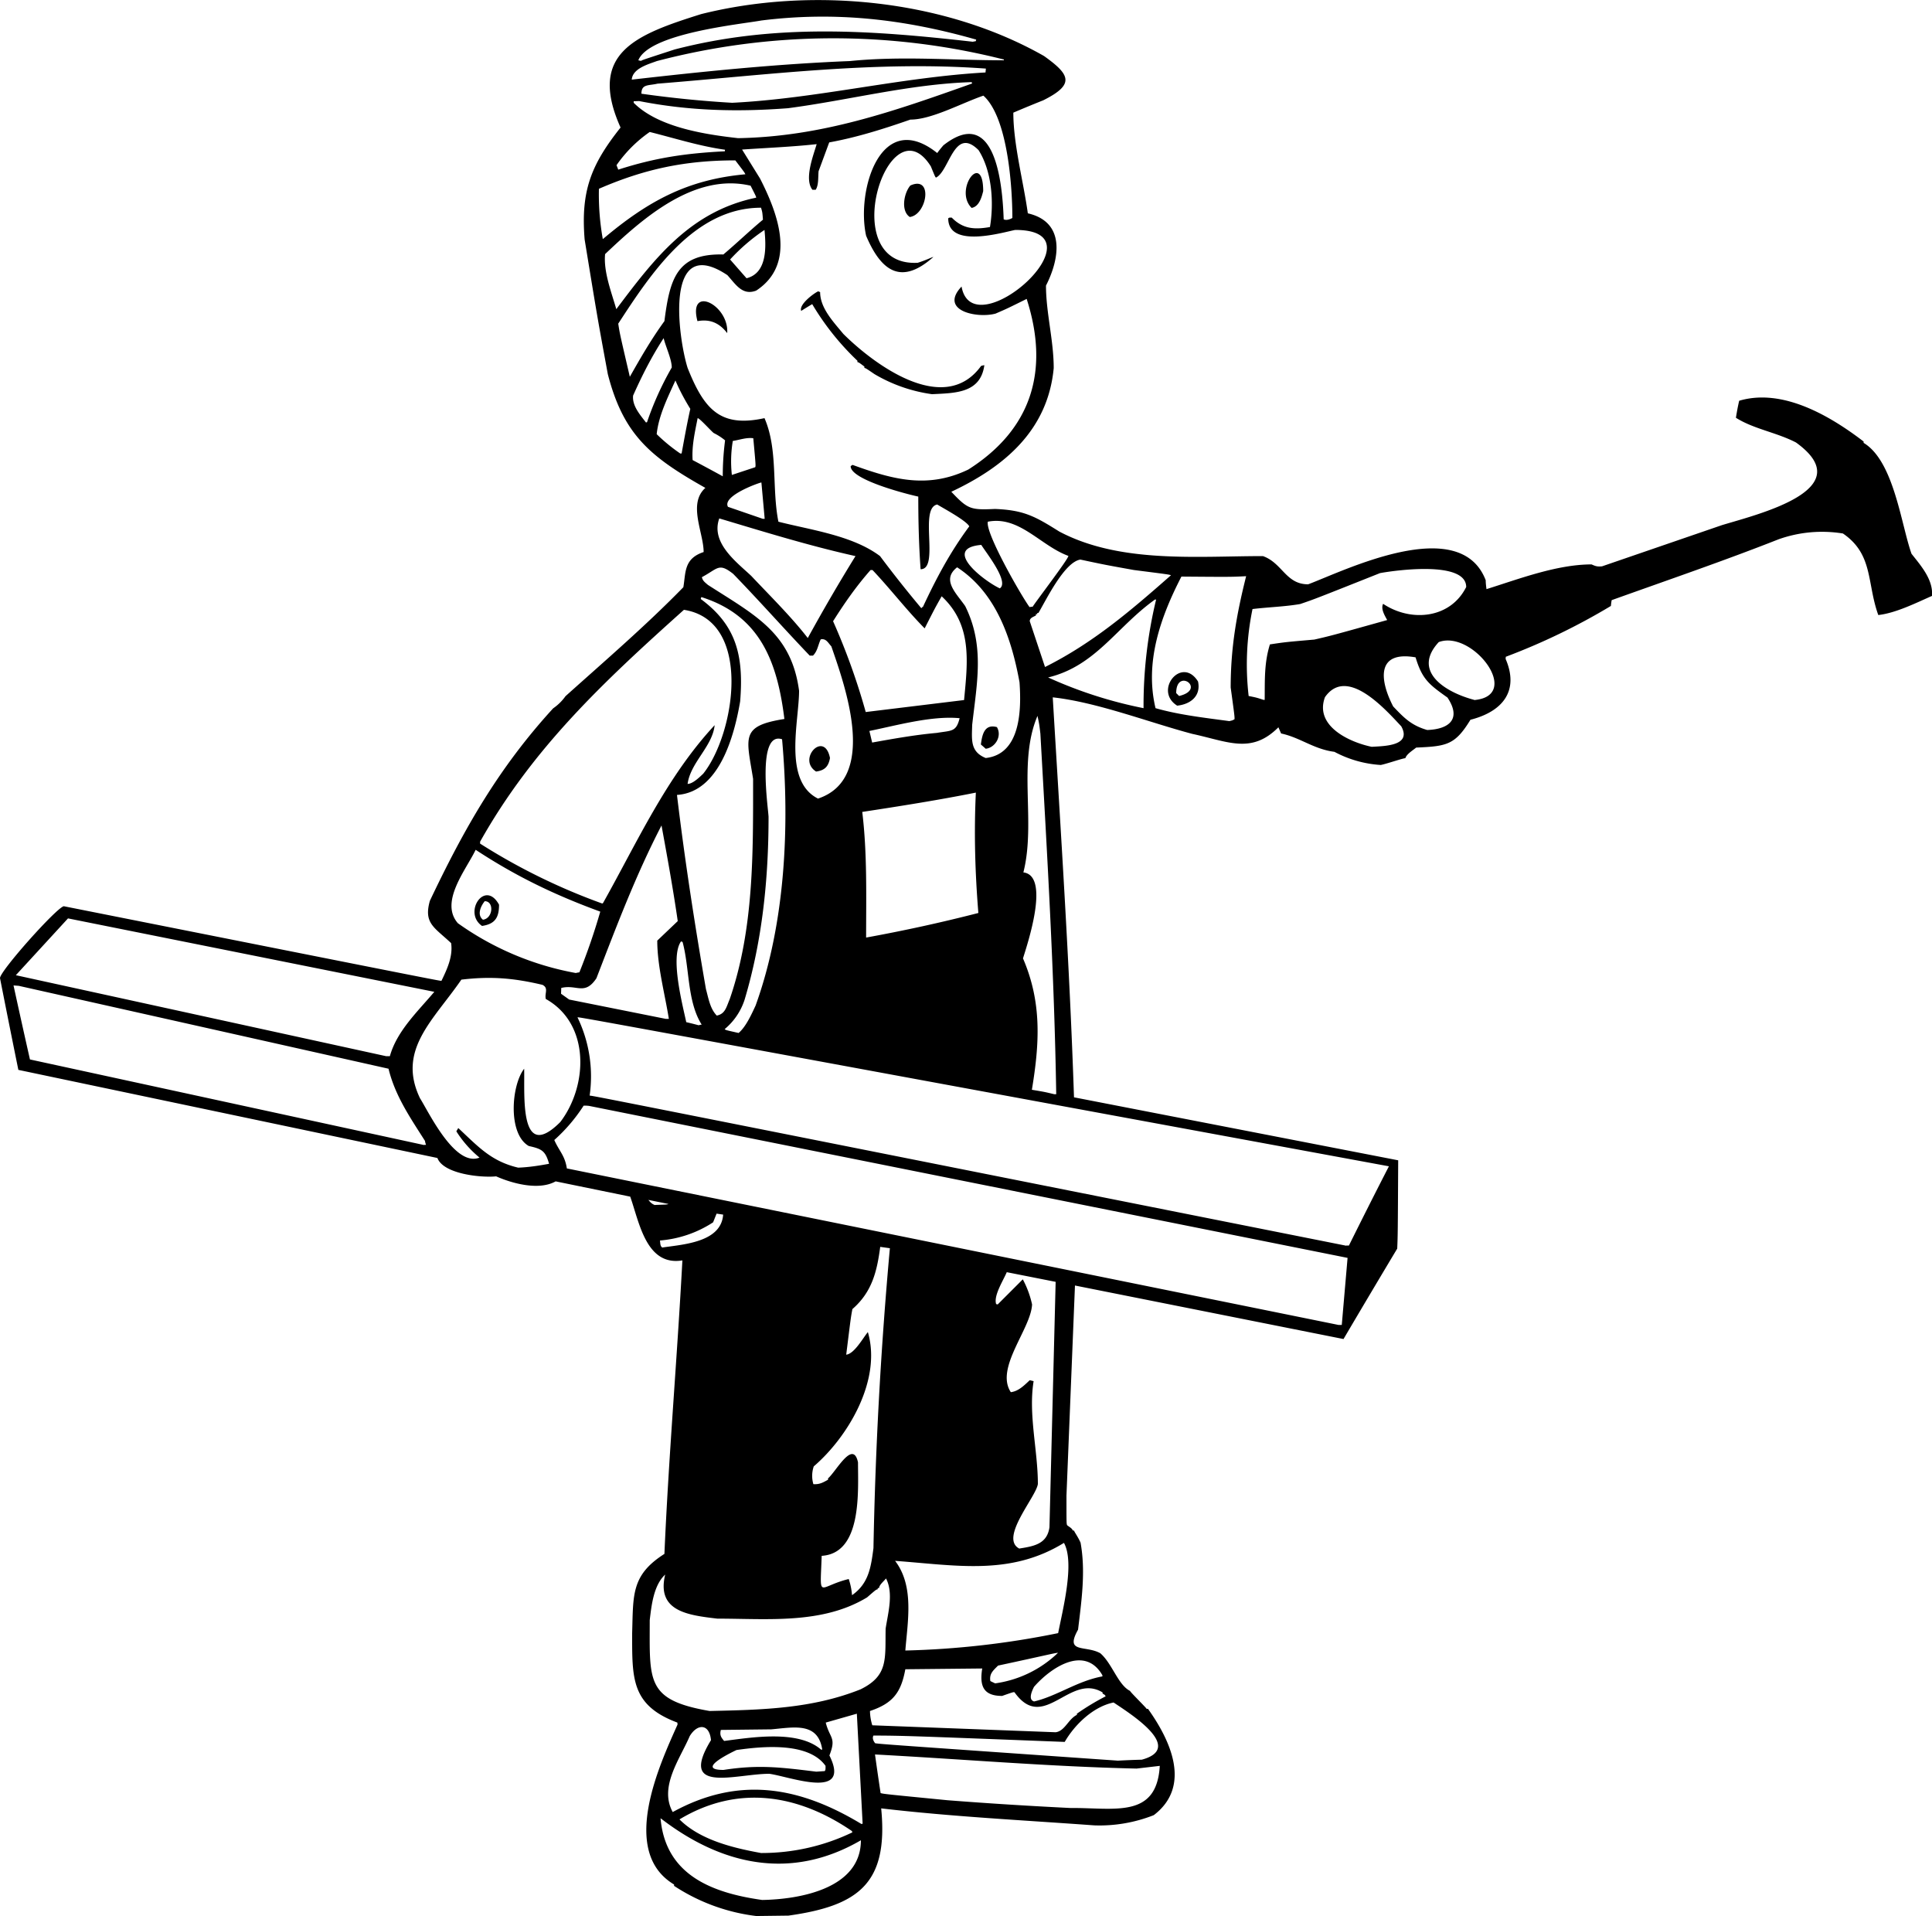 <svg xmlns="http://www.w3.org/2000/svg" width="960" height="952.034" shape-rendering="geometricPrecision" text-rendering="geometricPrecision" image-rendering="optimizeQuality" fill-rule="evenodd" clip-rule="evenodd" viewBox="0 0 10 9.917"><path d="M3.922 9.917a.99.99 0 0 1-.433-.157v-.007c-.286-.171-.072-.626.018-.828l-.001-.01c-.24-.09-.234-.229-.234-.463.006-.197-.006-.3.167-.41.022-.507.066-1.013.093-1.519-.188.031-.223-.198-.27-.33l-.386-.079c-.086.048-.222.012-.308-.026-.078.008-.273-.012-.304-.095L.095 5.537A79.578 79.578 0 0 1 0 5.062c0-.037.291-.363.33-.372 1.948.387 1.948.387 1.955.386.029-.06.06-.126.05-.195-.087-.082-.143-.102-.11-.219.177-.373.356-.688.638-.996a.256.256 0 0 0 .064-.063c.205-.184.418-.367.61-.564.013-.076.002-.148.105-.182 0-.1-.083-.25.009-.332-.284-.16-.424-.274-.505-.589-.054-.293-.054-.293-.12-.697-.02-.248.031-.384.186-.579-.173-.386.08-.481.417-.587C4.2-.07 4.887-.004 5.404.29c.134.096.162.146-.004.229a7.188 7.188 0 0 0-.155.064c0 .164.052.355.075.521.196.045.165.235.094.374 0 .14.04.284.04.427-.03.32-.253.51-.53.64.085.09.099.095.226.089.15.006.207.038.333.117.314.166.713.127 1.054.127.101.036.118.146.234.146.18-.067.785-.37.919-.021 0 .015.002.03.004.046.169-.053.365-.128.544-.128.022.01.03.012.054.01l.62-.213c.183-.056.723-.184.384-.428-.1-.052-.22-.07-.311-.128.005-.03.01-.059.017-.088.226-.067.473.08.644.211v.007c.157.094.194.423.248.574.047.06.113.133.106.218-.084.037-.188.089-.278.099-.06-.166-.025-.314-.183-.422a.673.673 0 0 0-.333.03c-.284.112-.577.212-.864.315a.309.309 0 0 0-.004.03 3.33 3.33 0 0 1-.544.263l-.001.011c.072.167-.017.273-.182.315-.08.131-.123.137-.281.144-.018.015-.049.033-.056.055-.013 0-.093.028-.127.035a.584.584 0 0 1-.24-.068c-.108-.014-.177-.074-.276-.095l-.014-.032c-.14.14-.26.074-.446.034-.226-.06-.493-.164-.722-.189.041.69.087 1.38.11 2.07l1.678.326c-.002.384-.002.384-.005.457a72.12 72.12 0 0 0-.278.468l-1.39-.277L5.52 7.74c0 .143 0 .143.003.153.01.009.025.015.03.028h.006c.002.008.021.033.034.063.027.149.005.299-.013.45-.07.125.038.079.115.122.061.052.092.164.154.195.002.007.083.086.086.093h.007c.115.161.228.399.03.55a.765.765 0 0 1-.307.053c-.37-.027-.736-.045-1.104-.088.038.388-.117.504-.48.555l-.16.002zm.023-.084c-.263-.037-.501-.131-.526-.423.315.243.674.325 1.037.114 0 .253-.323.306-.511.309zm-.006-.243c-.143-.026-.315-.067-.422-.174.299-.18.611-.132.892.06a.049.049 0 0 1 .003.007 1.08 1.08 0 0 1-.473.107zm.52-.15c-.326-.197-.638-.248-.977-.062-.072-.13.037-.274.088-.393.04-.066.102-.065.11.021-.172.282.128.174.302.174.105.014.427.139.311-.095.037-.094.002-.087-.019-.17l.161-.046.03.57H4.46zm1.081-.083a22.476 22.476 0 0 1-.634-.04c-.327-.032-.327-.032-.348-.037a16.1 16.1 0 0 1-.029-.2c.45.024.904.063 1.354.073l.12-.014c-.016.275-.234.216-.463.218zm-1.315-.188c-.187-.023-.3-.037-.48-.009-.142 0 .025-.083.067-.103.132-.019.372-.043.461.082 0 .02 0 .02-.004.027l-.044.003zm1.561-.057c-1.217-.085-1.217-.085-1.256-.09-.01-.012-.016-.027-.009-.04.161.001.161.001.99.033.051-.089.148-.183.253-.204.086.058.37.235.146.296a4.927 4.927 0 0 0-.124.005zM4.25 9.055c-.12-.105-.366-.062-.502-.045-.015-.018-.024-.029-.017-.057l.261-.003c.115-.01.242-.04.264.105H4.25zm1.214-.09l-.949-.036a.26.26 0 0 1-.012-.074c.12-.04.161-.097.183-.216l.398-.004c-.015.092.007.142.103.142.057-.02.057-.02.064-.019.151.213.286-.103.456.001v.006c.011.006.011.006.016.014a1.256 1.256 0 0 0-.149.09v.006c-.045.022-.062.084-.11.09zm-1.791-.11c-.33-.057-.31-.154-.31-.47.009-.076.02-.181.08-.236-.046.19.117.21.27.228.261 0 .544.03.775-.11.046-.04.046-.04.055-.042v-.006h.007c0-.016.027-.038.036-.05.04.077.01.18-.002.26-.003.156.015.243-.13.314-.253.101-.513.106-.781.112zm1.678-.05c-.031-.01-.008-.057.001-.075.087-.1.263-.218.354-.06v.006c-.129.023-.237.103-.355.13zm-.2-.093a.593.593 0 0 1-.025-.012c-.006-.038.014-.054.04-.08.247-.053.3-.067.31-.066a.584.584 0 0 1-.325.158zm-.465-.17c.012-.152.047-.333-.053-.464.317.023.596.078.874-.093.057.103-.007.348-.03.467a4.46 4.46 0 0 1-.79.09zm-.276-.287a.34.34 0 0 0-.017-.083c-.163.04-.148.114-.14-.12.21-.013.188-.334.188-.484-.026-.12-.113.047-.155.083v.007c-.027.015-.044.025-.076.023a.152.152 0 0 1 .002-.092c.177-.152.353-.447.28-.695-.027.033-.07.112-.112.117.024-.194.024-.194.032-.236.101-.088.127-.193.144-.322l.05.007a21.671 21.671 0 0 0-.085 1.552c-.013.1-.025.183-.11.243zm.867-.24c-.107-.053.087-.269.095-.335 0-.174-.05-.36-.022-.532l-.02-.005c-.029.027-.058.057-.098.062-.083-.125.104-.327.11-.454a.502.502 0 0 0-.048-.13l-.13.13-.008-.002c-.014-.044.037-.122.055-.165l.253.05-.032 1.27c-.012.085-.077.098-.155.11zm1.651-1.158l-3.994-.81c-.01-.067-.04-.09-.065-.147a.864.864 0 0 0 .152-.178c.01 0 .02 0 .031.002l3.923.786-.03.347h-.017zm-3.498-.4c-.014-.005-.012-.025-.014-.037a.588.588 0 0 0 .275-.094l.018-.045.034.005c-.01.142-.202.154-.313.17zm3.538-.01c-3.883-.773-3.883-.773-3.916-.777a.702.702 0 0 0-.063-.405c.013-.001.013-.001 4.2.771-.07.136-.139.273-.207.41h-.014zm-3.578-.21c-.017-.007-.023-.014-.034-.027l.104.021c-.007.003-.007.003-.07.005zm-.708-.194c-.14-.033-.206-.108-.31-.205l-.01.017a.571.571 0 0 0 .12.136c-.128.051-.264-.238-.308-.307-.12-.25.068-.402.214-.614.15-.018.269-.009.42.027.033.017.01.043.017.073.231.129.218.45.075.637-.215.215-.183-.146-.187-.276-.067.087-.085.338.024.4.068.015.086.025.105.092-.054.01-.106.018-.16.02zm-.487-.117L.155 5.483A52.21 52.21 0 0 1 .07 5.1l.027.002 1.914.429c.034.14.112.253.189.374 0 .006.003.013.005.02h-.01zm3.262-.263c-.05-.012-.05-.012-.116-.023.04-.242.052-.452-.046-.68.023-.075.142-.428.002-.445.066-.261-.031-.565.073-.81.009.042.009.042.015.092.035.623.072 1.242.082 1.866h-.01zm-3.459-.197L.082 5.047l.27-.294 1.896.38c-.086.102-.194.203-.23.333h-.02zm1.825-.12c-.067-.015-.067-.015-.072-.02a.33.33 0 0 0 .103-.152c.092-.308.124-.627.124-.946-.001-.043-.063-.446.07-.402.04.449.017.951-.137 1.378-.021.045-.05.11-.088.142zm-.207-.04a1.996 1.996 0 0 0-.064-.016c-.02-.094-.084-.337-.027-.418l.008.003c.037.137.023.307.099.428-.006 0-.011.002-.016.003zm-.17-.033l-.5-.1-.042-.03.001-.03c.08-.02.121.041.182-.05.105-.272.203-.532.337-.791.03.164.06.329.084.495l-.106.101c0 .132.039.274.06.405h-.016zm.264-.017c-.035-.036-.043-.09-.056-.137-.058-.334-.11-.67-.15-1.005.219-.014.297-.307.327-.484.019-.234-.018-.393-.204-.53l.003-.01c.308.097.394.341.43.631-.23.036-.196.095-.162.31 0 .38.005.775-.121 1.14-.018.042-.023.076-.067.085zm-.728-.22a1.517 1.517 0 0 1-.612-.258c-.096-.11.042-.276.092-.38.21.138.41.234.645.32a3.235 3.235 0 0 1-.108.314l-.017.003zm1.501-.184c0-.214.006-.437-.02-.65.196-.03.393-.061.588-.1-.01.208-.004.415.013.623a8.215 8.215 0 0 1-.58.127zm-1.988-.06c-.1-.069.015-.243.088-.11 0 .066-.02.1-.088.11zM2.5 4.76c-.033-.025-.011-.072.009-.096.05 0 .043.09-.01.096zm.617-.084a3.195 3.195 0 0 1-.632-.31v-.01c.273-.486.641-.829 1.055-1.2.358.056.265.641.1.848-.018.017-.054.053-.081.053.015-.111.129-.194.14-.304-.25.269-.4.604-.578.921l-.004.002zm1.117-.543c-.182-.091-.098-.4-.098-.558-.04-.3-.228-.391-.472-.548-.016-.014-.027-.021-.031-.04.084-.045.087-.076.162-.017.134.138.263.284.396.423h.017c.024-.024.026-.055.04-.084.028-.006.038.018.055.036.068.198.246.683-.069.788zm-.01-.14c-.1-.064.043-.216.072-.07-.008.044-.027.064-.072.07zm.878-.07c-.081-.033-.072-.094-.07-.172.025-.22.065-.41-.036-.614-.046-.067-.125-.136-.042-.201.203.132.282.37.323.595.01.14.007.372-.175.392zm0-.048a3.971 3.971 0 0 0-.025-.022c.007-.055.02-.107.083-.09.028.048-.01.107-.058.112zm1.998-.01c-.112-.023-.298-.106-.242-.257.114-.163.313.064.395.151.056.102-.089.102-.153.106zm-2.586-.023l-.014-.059c.142-.029.324-.08.467-.066-.018.072-.041.063-.118.076-.112.01-.224.03-.335.05zm2.873-.064c-.082-.024-.119-.062-.176-.122-.07-.135-.089-.29.116-.254.034.113.069.14.165.208.074.111.009.164-.105.168zm-1.024-.046c-.125-.017-.26-.032-.382-.067-.057-.238.026-.472.134-.681.255.002.255.002.335-.002-.05.199-.08.371-.08.576.02.147.02.147.02.164-.01.006-.01.006-.027.01zm-1.882-.047a3.422 3.422 0 0 0-.169-.47c.06-.095.12-.181.194-.265h.01c.092.097.176.207.27.302.054-.106.054-.106.088-.166.159.148.135.337.116.537l-.509.062zm1.438-.02a2.245 2.245 0 0 1-.494-.159c.246-.059.355-.262.553-.403h.006a2.347 2.347 0 0 0-.065.562zm.174-.013c-.124-.078.024-.26.108-.125.016.076-.04.118-.108.125zm.447-.03c-.037-.012-.037-.012-.077-.02a1.418 1.418 0 0 1 .02-.45c.082-.01.166-.012.247-.026.076-.026.076-.026.413-.16.082-.015.446-.065.446.072-.082.164-.286.183-.43.087-.013.026.008.06.021.084-.29.081-.29.081-.377.101-.15.013-.15.013-.23.025-.03.097-.026.184-.027.287H6.54zm1.09 0c-.148-.039-.324-.147-.183-.299.174-.065.436.277.184.3zm-1.527-.02l-.015-.015c0-.135.16-.02.015.015zm-.694-.15l-.079-.237c0-.018.019-.022.032-.03v-.007h.007v-.006h.006c.04-.067.134-.263.217-.276.127.027.127.027.277.054.18.023.18.023.192.027-.209.184-.404.351-.652.475zm-1.228-.15c-.086-.111-.197-.22-.292-.321-.075-.071-.212-.171-.166-.298.234.07.467.142.705.195-.086.139-.168.28-.247.424zm.588-.154a6.159 6.159 0 0 1-.214-.27c-.142-.107-.358-.135-.526-.178-.035-.176-.001-.373-.072-.536-.228.05-.312-.044-.398-.26-.05-.16-.122-.699.206-.48.044.049.078.107.149.08.21-.138.114-.396.02-.58l-.093-.15C3.97.765 4.1.76 4.227.746c-.016.056-.066.18-.022.236h.017c.016-.024.012-.066.015-.096l.055-.149c.143-.026.282-.07.42-.118.11 0 .264-.085.378-.124.128.114.15.481.15.633-.012.007-.031.014-.045.007-.006-.18-.042-.595-.312-.383a.623.623 0 0 0-.032.04c-.292-.233-.42.193-.368.428.08.189.185.255.348.11-.006 0-.036.016-.081.03-.43.023-.148-.843.068-.499.023.056.023.056.027.058.07-.035.094-.268.22-.142.07.11.08.273.059.398-.081.014-.14.01-.198-.049-.013 0-.013 0-.018.004 0 .159.287.071.347.06.472 0-.22.618-.278.293-.118.125.08.166.176.14.06-.026.06-.026.161-.076.118.367.029.673-.302.883-.21.101-.39.052-.599-.024a.036.036 0 0 0-.01.007c0 .071.298.146.35.157 0 .126.003.25.012.376.1 0-.01-.316.086-.335.033.02.15.083.166.113-.098.132-.17.267-.24.417-.003 0-.005.003-.007.005zm.56-.006c-.039-.052-.23-.383-.216-.442.163-.032.272.124.417.177 0 .016-.167.234-.185.263a.078.078 0 0 0-.016.002zm-.154-.097c-.08-.037-.303-.207-.096-.225.027.043.146.192.096.225zm-1.227-.36l-.18-.062c-.032-.057.164-.126.173-.126l.017.188h-.01zm-.207-.22a11.764 11.764 0 0 0-.156-.084c-.005-.073.012-.146.026-.217.01 0 .068.065.083.077a.3.3 0 0 1 .059.038 1.426 1.426 0 0 0-.012.185zm.047-.008a.642.642 0 0 1 .005-.175c.034-.005.07-.019.106-.014.013.142.013.142.01.15l-.121.04zm-.267-.11a.902.902 0 0 1-.122-.1c.01-.096.057-.19.097-.278.022.052.048.1.077.147-.017.076-.031.154-.045.231h-.007zm-.177-.16c-.03-.039-.073-.087-.067-.14.046-.103.096-.202.158-.297.01.043.042.109.042.152a1.604 1.604 0 0 0-.128.283.008.008 0 0 0-.005.002zm1.48-.147a.798.798 0 0 1-.298-.104c-.044-.03-.044-.03-.052-.032v-.007c-.028-.021-.028-.021-.036-.023v-.007a1.36 1.36 0 0 1-.234-.293 1.746 1.746 0 0 0-.057.035c-.013-.033.064-.09.087-.101.003 0 .007.002.011.004 0 .083.07.155.12.216.161.16.523.428.713.166a.085.085 0 0 1 .017-.004c-.02.145-.15.144-.27.15zm-1.564-.09c-.052-.223-.052-.223-.06-.275.168-.258.392-.6.739-.6.007.023.007.023.01.062-.07.058-.136.122-.205.18-.24-.006-.277.124-.305.345-.067.092-.123.189-.179.288zm.504-.226c-.04-.052-.088-.074-.154-.062-.05-.19.164-.085.154.062zm-.574-.124c-.025-.087-.067-.194-.058-.285.19-.18.459-.423.753-.354.028.055.028.055.029.062-.342.071-.527.315-.724.577zm.674-.16a59.639 59.639 0 0 1-.085-.097.994.994 0 0 1 .178-.153c.008.084.016.223-.093.25zm-.744-.203A1.317 1.317 0 0 1 3.1.977c.237-.103.448-.147.706-.147.048.063.048.063.052.072-.3.027-.506.14-.736.334zm1.589-.114c-.048-.032-.03-.125.003-.163.12-.054.086.152-.003.163zm.32-.047c-.094-.094.06-.3.06-.087-.008.032-.021.08-.06.087zM3.2.878a.562.562 0 0 0-.009-.023.682.682 0 0 1 .172-.172c.132.033.256.073.39.092a.019.019 0 0 0-.001.008c-.201.01-.36.033-.552.095zm.62-.163C3.652.696 3.408.66 3.28.532L3.28.524l.028-.001c.259.051.509.057.771.037.318-.042.63-.125.95-.135l.003.007c-.408.145-.778.275-1.21.283zM3.79.532a5.711 5.711 0 0 1-.47-.047c0-.051.036-.041.083-.052.565-.045 1.133-.12 1.7-.078a.916.916 0 0 0-.002.02C4.659.4 4.23.51 3.789.532zM3.27.412c.004-.058.087-.08.13-.096A3.6 3.6 0 0 1 5.196.308v.004c-.265 0-.531-.023-.797.004-.378.015-.751.053-1.128.096zm.047-.097L3.304.312c.056-.14.527-.186.637-.206.384-.048.74-.007 1.112.099a.019.019 0 0 0-.002.008.48.48 0 0 0-.016.003c-.53-.06-1.023-.095-1.543.04-.166.054-.166.054-.174.059z"/></svg>